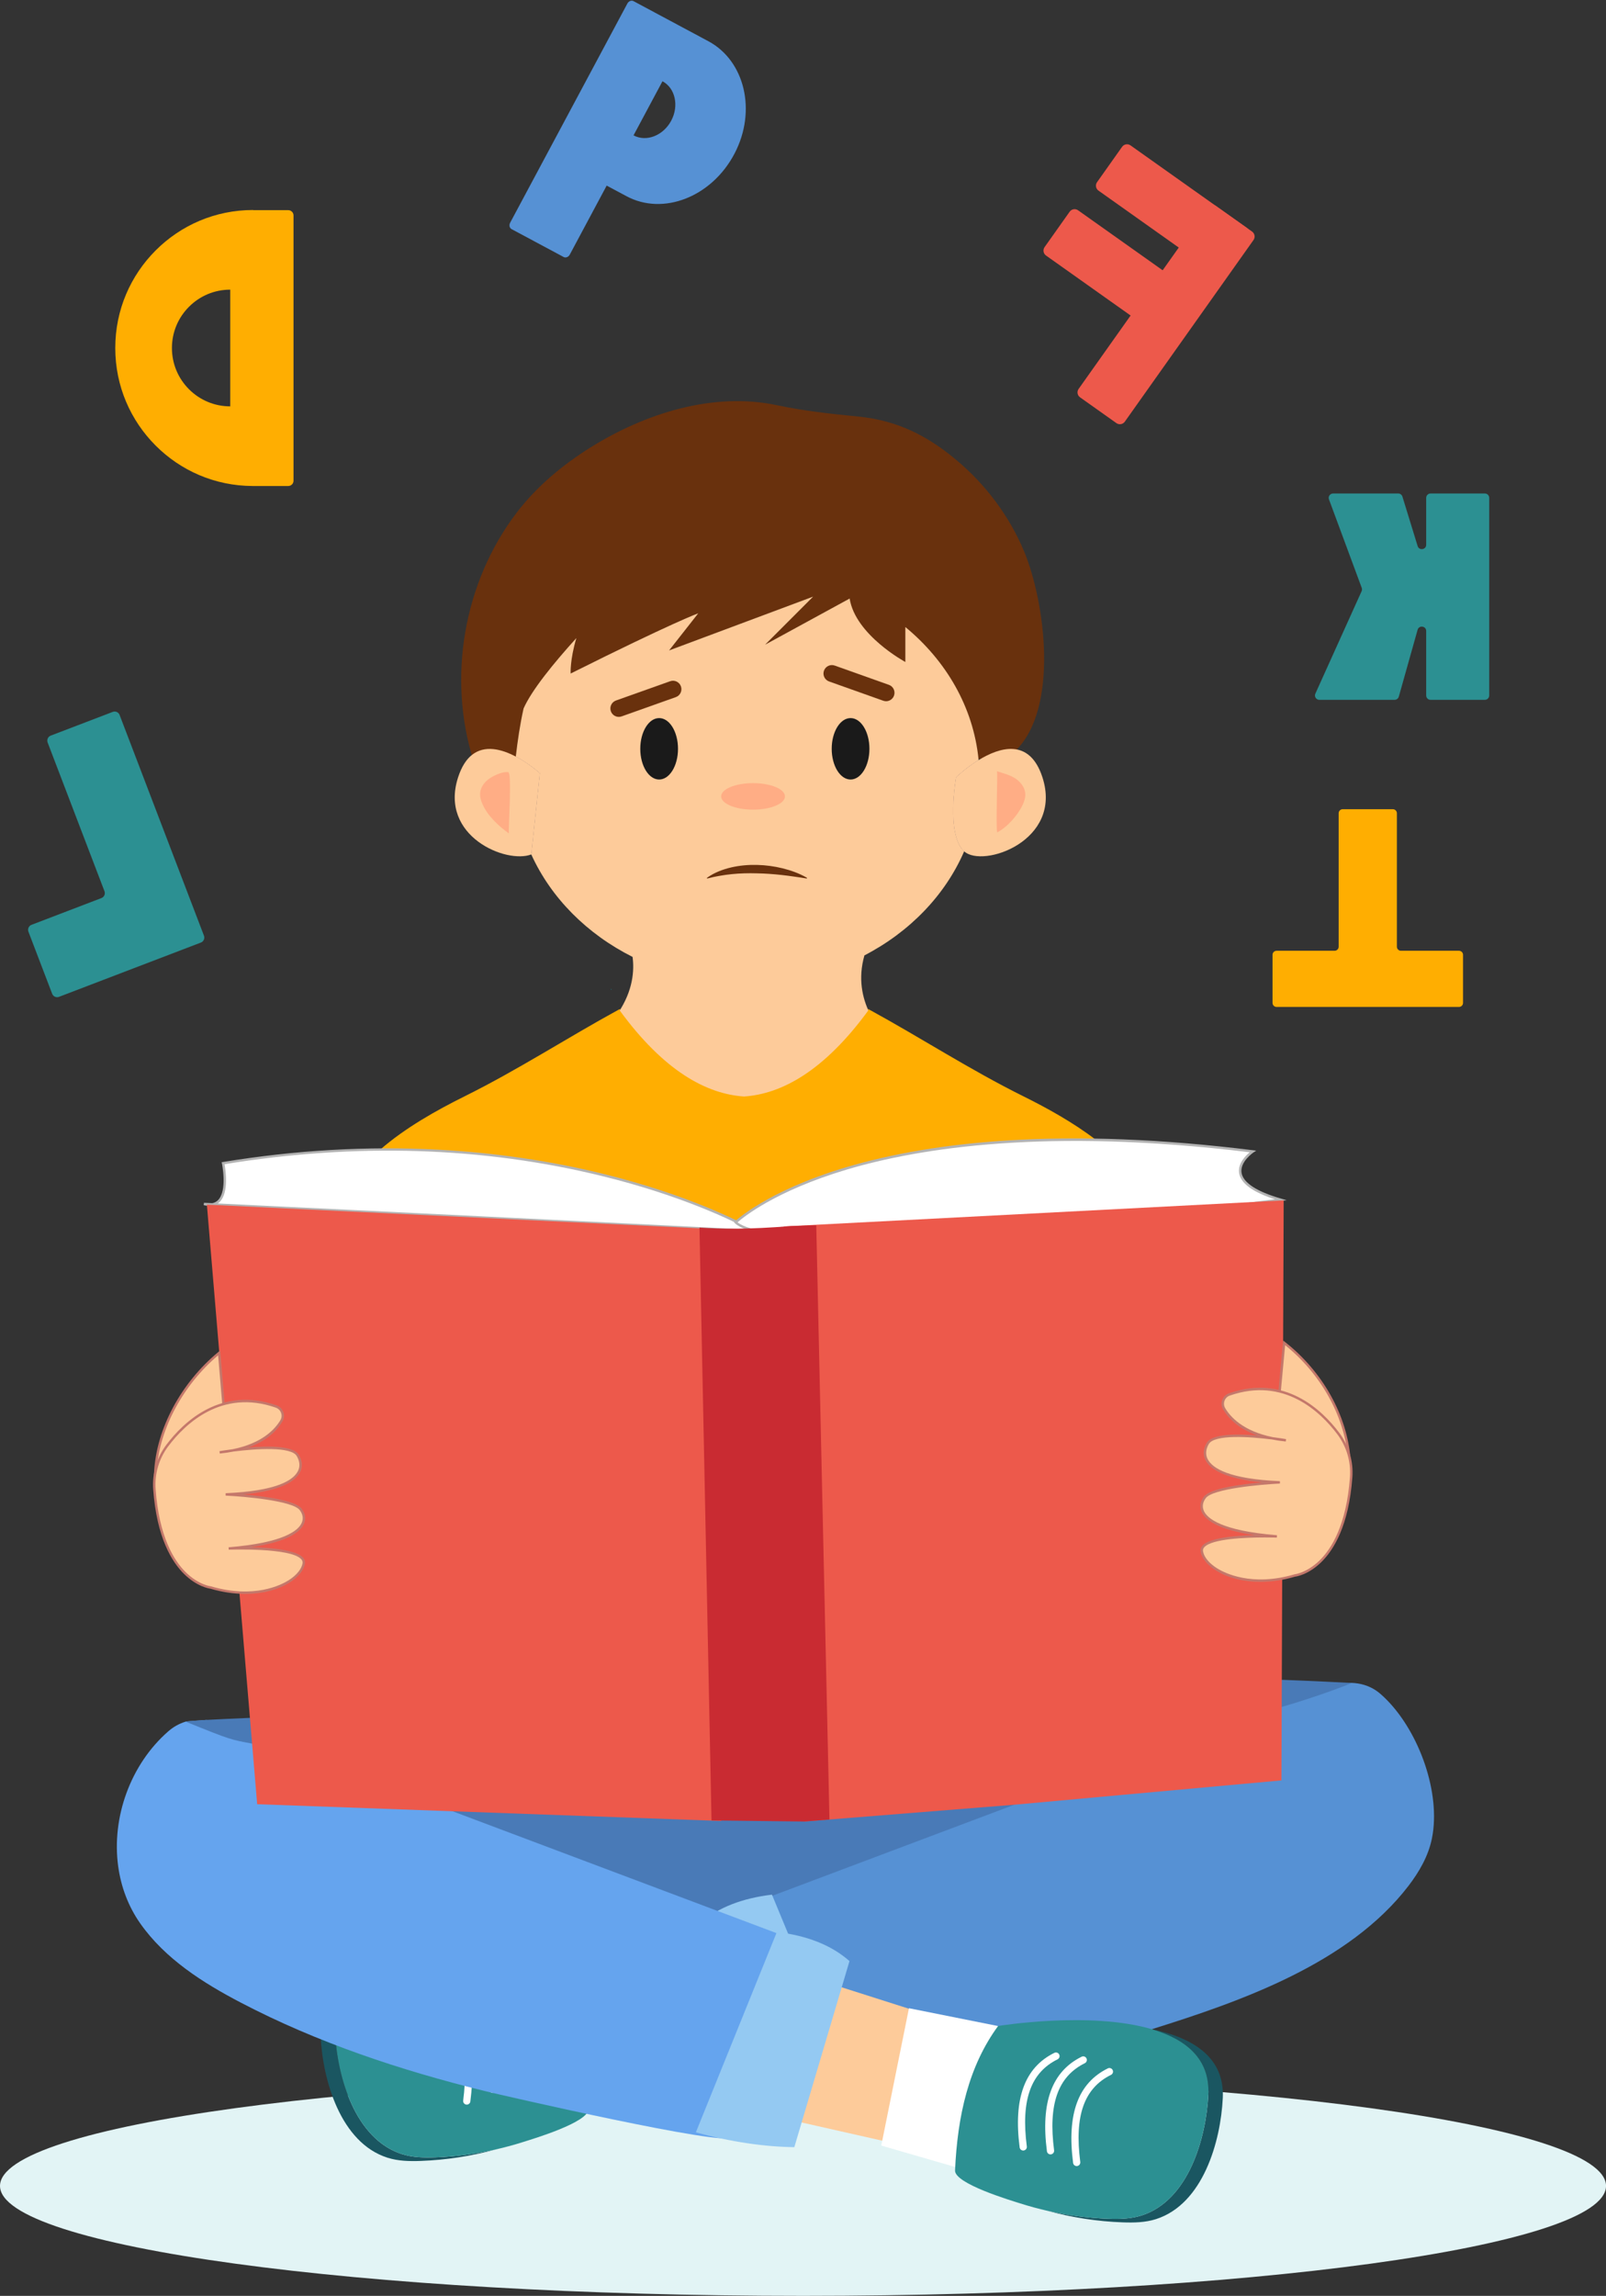 <?xml version="1.0" encoding="UTF-8"?><svg xmlns="http://www.w3.org/2000/svg" xmlns:xlink="http://www.w3.org/1999/xlink" height="1672.9" preserveAspectRatio="xMidYMid meet" version="1.0" viewBox="0.0 -0.5 1170.9 1672.9" width="1170.9" zoomAndPan="magnify"><rect x="0.0" y="-0.5" width="1170.9" height="1672.9" fill="#333333" stroke="none"/><defs><clipPath id="a"><path d="M 0 1512 L 1170.922 1512 L 1170.922 1672.391 L 0 1672.391 Z M 0 1512"/></clipPath></defs><g><g clip-path="url(#a)"><path d="M 1170.922 1592.27 C 1170.922 1636.52 908.801 1672.391 585.461 1672.391 C 262.117 1672.391 0 1636.52 0 1592.27 C 0 1548.02 262.117 1512.16 585.461 1512.16 C 908.801 1512.16 1170.922 1548.02 1170.922 1592.27" fill="#e2f4f5"/></g><g><path d="M 482.996 58.711 C 487.684 61.215 490.703 65.668 491.855 70.879 C 493.008 76.094 492.277 82.004 489.352 87.473 C 486.43 92.93 481.918 96.816 476.941 98.758 C 471.961 100.688 466.59 100.637 461.902 98.133 Z M 457.41 2.066 L 371.953 161.773 C 371.004 163.551 371.465 165.645 372.984 166.453 L 410.945 186.77 C 412.465 187.578 414.457 186.801 415.406 185.035 L 442.316 134.738 L 456.801 142.484 C 470.129 149.617 485.578 149.77 499.766 144.25 C 514.164 138.66 527.273 127.23 535.57 111.336 C 551.832 80.207 542.992 43.734 516.449 29.531 L 461.871 0.32 C 460.352 -0.488 458.359 0.293 457.41 2.066" fill="#5691d4"/></g><g><path d="M 1018.441 689.332 L 1018.441 592.078 C 1018.441 590.449 1017.129 589.129 1015.5 589.129 L 978.938 589.129 C 977.312 589.129 975.992 590.449 975.992 592.078 L 975.992 689.332 C 975.992 690.957 974.676 692.277 973.051 692.277 L 930.727 692.277 C 929.102 692.277 927.781 693.594 927.781 695.219 L 927.781 730.266 C 927.781 731.891 929.102 733.211 930.727 733.211 L 1063.711 733.211 C 1065.34 733.211 1066.66 731.891 1066.66 730.266 L 1066.66 695.219 C 1066.66 693.594 1065.34 692.277 1063.711 692.277 L 1021.391 692.277 C 1019.762 692.277 1018.441 690.957 1018.441 689.332" fill="#ffae01"/></g><g><path d="M 167.867 295.602 C 156.086 295.59 145.52 290.859 137.805 283.141 C 130.09 275.43 125.348 264.859 125.348 253.078 C 125.348 241.289 130.09 230.719 137.805 223.02 C 145.52 215.301 156.086 210.559 167.867 210.559 Z M 210.129 152.629 L 184.598 152.629 L 184.598 152.52 C 156.727 152.52 131.738 163.719 113.488 181.969 C 95.25 200.211 84.043 225.211 84.043 253.078 C 84.043 280.949 95.25 305.941 113.488 324.191 C 131.641 342.328 156.465 353.52 184.156 353.629 C 184.309 353.629 184.445 353.629 184.598 353.629 L 210.129 353.629 C 212.273 353.629 214 351.91 214 349.762 L 214 156.5 C 214 154.359 212.273 152.629 210.129 152.629" fill="#ffae01"/></g><g><path d="M 34.727 540.52 L 76.172 648.891 C 76.934 650.879 75.934 653.121 73.941 653.879 L 22.957 673.379 C 20.961 674.145 19.961 676.379 20.723 678.375 L 38.027 723.617 C 38.789 725.613 41.027 726.613 43.023 725.852 L 97.617 704.973 L 146.477 686.289 C 148.469 685.523 149.469 683.289 148.707 681.293 L 130.023 632.441 L 87.199 520.449 C 86.434 518.449 84.199 517.461 82.203 518.219 L 36.961 535.52 C 34.965 536.281 33.965 538.52 34.727 540.52" fill="#2c9092"/></g><g><path d="M 787.445 289.02 L 813.934 307.801 C 815.922 309.211 818.676 308.738 820.082 306.75 L 913.902 174.391 C 915.309 172.398 914.84 169.648 912.855 168.238 L 886.363 149.469 C 884.375 148.059 881.621 148.531 880.215 150.512 L 786.398 282.879 C 784.988 284.859 785.457 287.621 787.445 289.02" fill="#ed594b"/></g><g><path d="M 818.094 106.48 L 799.832 132.25 C 798.422 134.238 798.891 136.988 800.879 138.398 L 885.586 198.441 C 887.574 199.852 890.324 199.379 891.734 197.398 L 910 171.629 C 911.406 169.641 910.938 166.891 908.953 165.48 L 824.242 105.441 C 822.258 104.031 819.504 104.5 818.094 106.48" fill="#ed594b"/></g><g><path d="M 779.855 153.781 L 761.59 179.551 C 760.184 181.539 760.652 184.289 762.637 185.699 L 847.348 245.738 C 849.332 247.148 852.086 246.68 853.496 244.691 L 871.758 218.922 C 873.168 216.93 872.699 214.18 870.711 212.77 L 786.004 152.73 C 784.016 151.32 781.266 151.789 779.855 153.781" fill="#ed594b"/></g><g><path d="M 1039.801 362.27 L 1039.801 396.441 C 1039.801 400.102 1034.641 400.871 1033.559 397.371 L 1022.469 361.328 C 1022.059 360 1020.82 359.078 1019.422 359.078 L 971.918 359.078 C 969.699 359.078 968.156 361.301 968.93 363.379 L 992.809 427.852 C 993.098 428.641 993.07 429.512 992.723 430.27 L 959 504.941 C 958.047 507.051 959.59 509.441 961.906 509.441 L 1016.77 509.441 C 1018.199 509.441 1019.449 508.488 1019.84 507.121 L 1033.539 458.41 C 1034.539 454.852 1039.801 455.57 1039.801 459.281 L 1039.801 506.25 C 1039.801 508.02 1041.219 509.441 1042.98 509.441 L 1082.57 509.441 C 1084.328 509.441 1085.762 508.02 1085.762 506.25 L 1085.762 362.27 C 1085.762 360.512 1084.328 359.078 1082.57 359.078 L 1042.98 359.078 C 1041.219 359.078 1039.801 360.512 1039.801 362.27" fill="#2c9092"/></g><g><path d="M 285.121 1433.422 C 261.047 1440.57 243.047 1454.609 244.324 1480.84 C 245.875 1512.59 258.719 1558.09 292.992 1569.07 C 300.801 1571.57 309.16 1571.719 317.355 1571.422 C 332.172 1570.898 346.93 1568.961 361.391 1565.699 C 343.602 1570.57 325.254 1573.398 306.82 1574.059 C 298.625 1574.352 290.27 1574.199 282.461 1571.699 C 248.188 1560.73 235.344 1515.23 233.789 1483.48 C 232.332 1453.539 255.984 1439.48 285.121 1433.422" fill="#1a5661"/></g><g><path d="M 285.121 1433.422 C 330.547 1419.93 397.598 1430.98 397.598 1430.98 C 419.121 1460.301 427.23 1496.609 428.992 1536.238 C 429.426 1545.941 387.816 1558.23 381.547 1560.23 C 374.91 1562.34 368.184 1564.172 361.391 1565.699 C 346.93 1568.961 332.172 1570.898 317.355 1571.422 C 309.16 1571.719 300.801 1571.57 292.992 1569.07 C 258.719 1558.09 245.875 1512.59 244.324 1480.84 C 243.047 1454.609 261.047 1440.57 285.121 1433.422" fill="#2c9092"/></g><g><path d="M 379.289 1521.719 C 379.176 1521.719 379.059 1521.711 378.945 1521.699 C 377.504 1521.512 376.484 1520.191 376.672 1518.75 C 381.035 1485.148 373.91 1464.98 354.254 1455.27 C 352.949 1454.629 352.414 1453.051 353.059 1451.738 C 353.703 1450.441 355.281 1449.898 356.586 1450.551 C 378.242 1461.238 386.523 1483.77 381.895 1519.43 C 381.723 1520.75 380.59 1521.719 379.289 1521.719" fill="#fff"/></g><g><path d="M 359.398 1524.539 C 359.285 1524.539 359.172 1524.531 359.059 1524.512 C 357.613 1524.328 356.598 1523.012 356.785 1521.57 C 361.145 1487.961 354.02 1467.789 334.367 1458.09 C 333.062 1457.441 332.527 1455.859 333.172 1454.559 C 333.816 1453.262 335.395 1452.719 336.699 1453.371 C 358.355 1464.059 366.633 1486.59 362.008 1522.238 C 361.836 1523.57 360.703 1524.539 359.398 1524.539" fill="#fff"/></g><g><path d="M 340.316 1533.039 C 340.203 1533.039 340.09 1533.031 339.973 1533.012 C 338.531 1532.828 337.512 1531.512 337.699 1530.059 C 342.062 1496.461 334.938 1476.289 315.281 1466.59 C 313.977 1465.941 313.445 1464.359 314.09 1463.059 C 314.73 1461.762 316.309 1461.219 317.613 1461.859 C 339.27 1472.559 347.551 1495.09 342.922 1530.738 C 342.75 1532.07 341.617 1533.039 340.316 1533.039" fill="#fff"/></g><g><path d="M 818.062 1426.82 L 282.637 1426.82 L 282.637 1288.129 L 818.062 1288.129 L 818.062 1426.82" fill="#497ab7"/></g><g><path d="M 1045.02 1332.43 C 1044.762 1334.75 1044.41 1337.02 1043.949 1339.25 C 1041.359 1351.922 1034.719 1363.449 1026.84 1373.711 C 983.398 1430.23 904.871 1457.801 838.883 1478.359 C 814.82 1485.852 600.344 1542.02 596.418 1529.512 C 596.414 1529.5 551.176 1385.34 551.176 1385.34 L 971.137 1227.43 C 983.953 1224.059 996.766 1225.309 1006.469 1233.77 C 1031.328 1255.441 1048.73 1298.441 1045.02 1332.43" fill="#5691d4"/></g><g><path d="M 514.148 1410.539 L 449.891 1436.328 L 475.746 1519.43 L 558.848 1488.039 L 514.148 1410.539" fill="#fcaf8e"/></g><g><path d="M 486.699 1519.859 L 427.012 1532.148 L 394.098 1434.281 L 468.266 1427.691 L 486.699 1519.859" fill="#f2f2f2"/></g><g><path d="M 622.195 1523.371 C 597.422 1532.5 573.707 1541.859 550.09 1536.828 L 509.867 1401.238 C 523.52 1389.199 541.531 1382.59 562.816 1380.039 L 622.195 1523.371" fill="#94c9f2"/></g><g><path d="M 150.516 1252.719 L 150.523 1252.719 C 153.07 1253.07 155.605 1253.711 158.074 1254.641 L 200.012 1270.398 L 200.012 1270.41 L 578.035 1412.551 L 532.793 1556.719 C 530.512 1563.988 366.988 1526.48 353.348 1523.121 C 292.02 1508.02 231.594 1487.988 175.508 1458.68 C 147.734 1444.172 120.383 1426.75 102.336 1401.141 C 93.465 1388.559 88.188 1374.219 86.16 1359.371 C 81.281 1323.66 95.148 1285.039 122.746 1260.98 C 126.477 1257.73 130.766 1255.371 135.332 1253.969 L 135.34 1253.969 C 135.508 1253.91 135.684 1253.852 135.852 1253.809 C 135.859 1253.809 135.859 1253.809 135.867 1253.809 L 150.516 1252.719" fill="#65a4ee"/></g><g><path d="M 605.852 1445.07 L 673.871 1466.73 L 643.391 1559.359 L 574.859 1543.879 L 605.852 1445.07" fill="#fdcb9a"/></g><g><path d="M 642.512 1562.871 L 703.078 1580.422 L 735.117 1477.289 L 662.703 1462.801 L 642.512 1562.871" fill="#fff"/></g><g><path d="M 507.34 1553.211 C 532.793 1560.23 557.371 1563.738 579.121 1564.039 L 619.344 1428.449 C 605.695 1416.41 587.68 1409.801 566.395 1407.25 L 507.34 1553.211" fill="#94c9f2"/></g><g><path d="M 914.512 1248.719 C 921.051 1247.031 927.719 1245.219 934.461 1243.262 C 951.488 1238.309 968.941 1232.461 985.715 1225.809 C 984.105 1225.68 953.527 1224.18 934.539 1223.5 L 914.512 1248.719" fill="#497ab7"/></g><g><path d="M 182.223 1251.238 L 182.211 1251.219 C 169.766 1251.75 158.855 1252.25 150.523 1252.719 L 150.516 1252.719 C 143.723 1253.109 138.656 1253.48 135.867 1253.809 C 135.859 1253.809 135.859 1253.809 135.852 1253.809 C 135.613 1253.84 135.375 1253.871 135.176 1253.898 C 135.227 1253.922 135.277 1253.941 135.332 1253.969 L 135.34 1253.969 C 168.738 1267.531 168.504 1267.121 183.793 1269.98 L 200.012 1270.41 L 200.012 1270.398 L 182.223 1251.238" fill="#497ab7"/></g><g><path d="M 739.898 547.039 C 733.238 553.391 722.527 550.73 713.41 552.559 C 709.555 514.68 689.789 480.859 660.066 456.379 L 660.066 481.859 C 660.066 481.859 623.66 462.25 619.453 435.629 L 557.828 469.25 L 592.84 434.238 L 487.809 473.449 L 509.094 446.371 C 509.094 446.371 490.785 452.91 416.055 490.262 C 416.055 490.262 415.457 480.359 420.215 464.43 C 403.617 482.75 387.605 502.41 381.734 515.711 C 379.129 527.328 377.391 539.199 376.055 550.789 C 376.379 550.949 376.695 551.129 377.012 551.289 C 376.336 552.262 375.844 553.219 375.555 554.16 C 365.484 554.199 355.426 554.238 345.359 554.281 C 325.953 493.559 338.047 423.68 376.73 373.012 C 391.426 353.77 410.551 337.93 431.055 325.199 C 470.5 300.719 519.945 284.898 566.438 294.75 C 586.434 298.98 605.402 301 625.645 303.012 C 653.934 305.809 675.84 316.68 697.594 334.961 C 718.746 352.73 735.836 375.5 746.543 401 C 761.73 437.18 772.684 515.75 739.898 547.039" fill="#69310d"/></g><g><path d="M 467.402 551.641 L 493.719 551.73 L 607.07 552.148 L 633.164 552.262 L 713.41 552.559 C 709.555 514.68 689.789 480.859 660.066 456.379 L 660.066 481.859 C 660.066 481.859 623.66 462.25 619.453 435.629 L 557.828 469.25 L 592.84 434.238 L 487.809 473.449 L 509.094 446.371 C 509.094 446.371 490.785 452.91 416.055 490.262 C 416.055 490.262 415.457 480.359 420.215 464.43 C 403.617 482.75 387.605 502.41 381.734 515.711 C 379.129 527.328 377.391 539.199 376.055 550.789 C 376.379 550.949 376.695 551.129 377.012 551.289 L 467.402 551.641" fill="#69310d"/></g><g><path d="M 445.293 720.23 L 445.859 720.23 C 445.762 720.375 445.664 720.527 445.566 720.668 C 445.379 720.387 445.293 720.23 445.293 720.23" fill="#00b0d0"/></g><g><path d="M 605.996 720.23 C 605.973 720.266 605.941 720.309 605.918 720.34 C 605.789 720.527 605.668 720.703 605.535 720.887 C 605.426 720.668 605.316 720.449 605.207 720.23 L 605.996 720.23" fill="#00b0d0"/></g><g><path d="M 393.531 562.871 C 393.285 562.672 393.031 562.449 392.766 562.23 C 390.387 560.23 387.098 557.641 383.254 555.09 C 382.938 554.879 382.609 554.672 382.285 554.449 C 381.961 554.238 381.629 554.031 381.297 553.82 C 380.969 553.621 380.645 553.422 380.312 553.219 C 380.23 553.16 380.152 553.121 380.074 553.07 C 379.461 552.691 378.836 552.32 378.195 551.961 C 377.809 551.738 377.414 551.52 377.012 551.289 C 376.695 551.129 376.379 550.949 376.055 550.789 C 377.391 539.199 379.129 527.328 381.734 515.711 C 387.605 502.41 403.617 482.75 420.215 464.43 C 415.457 480.359 416.055 490.262 416.055 490.262 C 490.785 452.91 509.094 446.371 509.094 446.371 L 487.809 473.449 L 592.84 434.238 L 557.828 469.25 L 619.453 435.629 C 623.66 462.25 660.066 481.859 660.066 481.859 L 660.066 456.379 C 689.789 480.859 709.555 514.68 713.41 552.559 C 713.434 552.82 713.461 553.078 713.488 553.34 C 704.07 559.121 697.125 565.879 697.125 565.879 C 697.125 565.879 689.586 607.379 702.938 619.82 L 702.953 619.84 C 689.105 651.809 663.238 678.543 630.234 695.648 C 625.434 712.469 628.672 726.688 633.902 737.43 C 633.93 737.465 633.945 737.52 633.965 737.555 C 634.094 737.809 634.219 738.062 634.34 738.309 C 538.676 875.473 455.957 747.172 450.305 738.062 C 450.418 737.895 450.531 737.719 450.645 737.555 C 461.75 721.156 462.477 706.234 461.195 696.754 C 427.957 680.098 401.711 653.77 387.332 622.078 L 393.531 562.871" fill="#fdcb9a"/></g><g><path d="M 387.332 622.078 C 379.469 604.82 375.16 585.949 375.16 566.191 C 375.16 561.93 375.359 557.75 375.758 553.59 L 375.758 553.578 C 375.844 552.648 375.949 551.719 376.055 550.789 C 376.379 550.949 376.695 551.129 377.012 551.289 C 377.414 551.52 377.809 551.738 378.195 551.961 C 378.836 552.328 379.461 552.699 380.074 553.07 C 380.152 553.121 380.23 553.16 380.312 553.219 C 380.645 553.422 380.969 553.621 381.297 553.82 C 381.629 554.031 381.961 554.238 382.285 554.449 C 382.609 554.672 382.938 554.879 383.254 555.09 C 387.098 557.641 390.387 560.23 392.766 562.23 C 393.031 562.461 393.285 562.672 393.531 562.871 L 387.332 622.078" fill="#f6c4ab"/></g><g><path d="M 714.109 566.191 C 714.109 585.102 710.16 603.18 702.953 619.828 L 702.941 619.82 C 689.582 607.379 697.129 565.879 697.129 565.879 C 697.129 565.879 704.07 559.129 713.492 553.34 C 713.906 557.578 714.109 561.871 714.109 566.191" fill="#f6c4ab"/></g><g><path d="M 387.332 622.078 C 369.285 629.129 320.035 608.922 333.992 565.879 C 336.52 558.09 339.969 552.898 343.953 549.68 C 353.312 542.102 365.645 545.289 376.055 550.789 C 376.379 550.949 376.695 551.129 377.012 551.289 C 377.414 551.52 377.809 551.738 378.195 551.961 C 378.836 552.328 379.461 552.699 380.074 553.07 C 380.152 553.121 380.23 553.16 380.312 553.219 C 380.645 553.422 380.969 553.621 381.297 553.82 C 381.629 554.031 381.961 554.238 382.285 554.449 C 382.609 554.672 382.938 554.879 383.254 555.09 C 387.098 557.641 390.387 560.23 392.766 562.23 C 393.031 562.461 393.285 562.672 393.531 562.871 L 387.332 622.078" fill="#fdcb9a"/></g><g><path d="M 702.953 619.828 L 702.941 619.82 C 689.582 607.379 697.129 565.879 697.129 565.879 C 697.129 565.879 704.07 559.129 713.492 553.34 C 728.797 543.93 750.668 537.078 760.016 565.879 C 775.105 612.398 716.336 632.25 702.953 619.828" fill="#fdcb9a"/></g><g><path d="M 726.879 561.48 C 731.371 562.922 736.109 564.059 740.148 566.66 C 743.977 569.129 747.129 573.07 747.496 577.609 C 747.727 580.461 746.852 583.309 745.633 585.898 C 742.066 593.48 734.438 602.18 727.008 606.031 C 725.957 601.891 727.496 561.68 726.879 561.48" fill="#ffad85"/></g><g><path d="M 370.59 562.172 C 366.785 561.531 361.156 564.109 357.781 566.172 C 353.848 568.559 350.559 572.469 350.082 577.051 C 349.785 579.879 350.57 582.719 351.715 585.328 C 355.543 594.051 363.391 601.289 370.992 606.77 C 370.645 602.641 373.305 562.641 370.59 562.172" fill="#ffad85"/></g><g><path d="M 494.32 545.109 C 494.32 557.48 488.164 567.5 480.566 567.5 C 472.973 567.5 466.816 557.48 466.816 545.109 C 466.816 532.75 472.973 522.73 480.566 522.73 C 488.164 522.73 494.32 532.75 494.32 545.109" fill="#1a1a1a"/></g><g><path d="M 633.883 545.109 C 633.883 557.48 627.727 567.5 620.129 567.5 C 612.535 567.5 606.379 557.48 606.379 545.109 C 606.379 532.75 612.535 522.73 620.129 522.73 C 627.727 522.73 633.883 532.75 633.883 545.109" fill="#1a1a1a"/></g><g><path d="M 572.293 579.789 C 572.293 585.121 561.879 589.441 549.031 589.441 C 536.188 589.441 525.773 585.121 525.773 579.789 C 525.773 574.449 536.188 570.129 549.031 570.129 C 561.879 570.129 572.293 574.449 572.293 579.789" fill="#ffad85"/></g><g><path d="M 451.164 521.859 C 448.637 521.859 446.27 520.289 445.375 517.77 C 444.238 514.57 445.906 511.059 449.105 509.922 L 488.605 495.879 C 491.801 494.738 495.316 496.41 496.453 499.609 C 497.59 502.809 495.918 506.32 492.723 507.461 L 453.223 521.5 C 452.539 521.738 451.848 521.859 451.164 521.859" fill="#69310d"/></g><g><path d="M 646.023 510.449 C 645.34 510.449 644.648 510.328 643.965 510.09 L 604.469 496.051 C 601.27 494.91 599.598 491.391 600.734 488.199 C 601.871 485 605.387 483.328 608.582 484.469 L 648.082 498.512 C 651.281 499.648 652.949 503.16 651.812 506.359 C 650.918 508.871 648.551 510.449 646.023 510.449" fill="#69310d"/></g><g><path d="M 246.078 881.828 C 246.102 881.723 246.141 881.629 246.184 881.52 C 249.309 872.523 253.441 863.949 259.219 856.207 C 264.273 849.434 270.41 843.078 277.227 837.145 C 295.363 821.336 318.336 808.457 338.559 798.426 C 377.766 778.984 413.199 755.863 451.297 735.051 C 451.383 735 451.473 734.965 451.523 734.922 C 451.672 734.832 451.742 734.797 451.742 734.797 L 452.227 734.797 C 452.199 734.832 452.184 734.887 452.156 734.922 C 452.023 735.176 451.891 735.43 451.762 735.676 C 451.777 735.699 451.805 735.734 451.82 735.762 C 484.211 780.09 515.168 796.645 542.449 798.469 C 569.738 796.645 600.715 780.07 633.105 735.719 C 633.121 735.699 633.129 735.691 633.141 735.676 C 633.023 735.457 632.902 735.227 632.789 735 C 632.77 734.973 632.762 734.945 632.742 734.922 C 632.719 734.887 632.699 734.832 632.672 734.797 L 633.156 734.797 C 633.156 734.797 633.227 734.832 633.375 734.922 C 633.43 734.965 633.516 735 633.605 735.051 C 671.699 755.863 707.133 778.984 746.344 798.426 C 763.449 806.914 782.504 817.43 798.953 830.023 C 809.27 837.934 818.547 846.648 825.684 856.207 C 830.977 863.309 834.891 871.094 837.918 879.273 C 841.996 892.766 249.598 893.895 246.078 881.828 Z M 860.844 1057.719 L 860.848 1057.719 L 860.848 1057.73 C 860.848 1057.719 860.848 1057.719 860.844 1057.719 Z M 224.051 1057.73 L 224.055 1057.719 C 224.055 1057.719 224.051 1057.719 224.051 1057.73" fill="#ffae01"/></g><g><path d="M 550.352 896.652 C 550.789 897.094 401.223 807.871 162.652 847.074 C 162.652 847.074 170.078 881.836 148.688 876.785 C 148.688 876.785 549.91 896.215 550.352 896.652" fill="#fff"/></g><g><path d="M 158.801 876.395 C 186.641 877.746 268 881.691 349.398 885.68 C 407.668 888.531 454.113 890.82 487.449 892.488 C 524.949 894.363 540.188 895.137 546.453 895.531 C 532.938 888.312 496.164 870.508 439.285 856.508 C 352.266 835.086 259.543 832.156 163.691 847.793 C 164.453 851.91 167.02 868.551 160.113 875.312 C 159.699 875.715 159.262 876.078 158.801 876.395 Z M 550.422 897.535 C 550.348 897.535 550.27 897.523 550.191 897.504 L 550.188 897.516 C 546.062 896.941 205.715 880.426 154.93 877.965 C 153.031 878.312 150.879 878.203 148.488 877.637 L 148.73 875.906 C 148.73 875.906 150.844 876.008 154.77 876.199 C 156.383 875.875 157.758 875.16 158.887 874.059 C 165.945 867.148 161.84 847.457 161.797 847.258 L 161.602 846.359 L 162.512 846.207 C 215.367 837.523 268.129 834.492 319.332 837.203 C 360.664 839.395 401.16 845.312 439.703 854.801 C 501.836 870.098 540.102 889.938 550.348 895.652 C 550.551 895.77 550.68 895.84 550.727 895.863 L 550.703 895.902 C 550.883 895.945 550.926 895.988 550.969 896.035 L 551.512 896.574 L 551.051 897.184 C 550.855 897.441 550.645 897.535 550.422 897.535" fill="#b3b3b3"/></g><g><path d="M 536.398 890.172 C 536.398 890.172 625.68 802.684 913.414 838.496 C 913.414 838.496 882.516 858.996 933.762 873.703 C 933.762 873.703 569.82 921.52 536.398 890.172" fill="#fff"/></g><g><path d="M 537.719 890.152 C 572.535 917.879 889.797 878.434 929.586 873.355 C 913.379 868.18 904.59 861.766 903.43 854.266 C 902.363 847.332 908.113 841.602 911.156 839.102 C 763.906 821.031 670.102 835.977 617.254 851.746 C 565.406 867.219 541.941 886.418 537.719 890.152 Z M 611.184 901.738 C 568.793 901.738 543.559 898.094 535.797 890.812 L 535.129 890.188 L 535.781 889.547 C 536.008 889.324 558.926 867.32 616.754 850.062 C 650.66 839.945 689.789 833.391 733.059 830.586 C 787.121 827.082 847.836 829.449 913.523 837.625 L 915.867 837.918 L 913.898 839.23 C 913.801 839.297 903.922 845.969 905.168 854.004 C 906.289 861.246 916.262 867.77 934.004 872.859 L 938.062 874.023 L 933.875 874.574 C 932.969 874.695 841.781 886.621 747.688 894.566 C 691.07 899.348 645.504 901.738 611.184 901.738" fill="#b3b3b3"/></g><g><path d="M 739.559 1314.512 L 818.062 1307.359 L 934.25 1296.789 L 934.469 1241.211 L 935.902 874.176 L 576.473 892.879 L 571.414 893.145 L 585.02 1288.129 L 586.348 1326.75 L 739.559 1314.512" fill="#ed594b"/></g><g><path d="M 936.238 977.953 C 963.684 999.465 981.324 1031.172 983.766 1062.789 L 932.844 1014.359 L 936.238 977.953" fill="#fdcb9a"/></g><g><path d="M 933.758 1014.012 L 982.684 1060.551 C 979.641 1030.34 962.711 1000.359 936.965 979.648 Z M 984.816 1065 L 931.93 1014.699 L 935.516 976.27 L 936.781 977.262 C 964.281 998.816 982.172 1030.762 984.641 1062.719 L 984.816 1065" fill="#c4786b"/></g><g><path d="M 975.707 1044.02 C 962.367 1026.301 935.711 1001.82 896.324 1015.57 C 892.074 1017.051 890.191 1022.07 892.477 1025.949 C 897.266 1034.059 909.074 1046.141 937.508 1048.98 C 937.508 1048.98 887.172 1040.23 880.605 1051.172 C 874.039 1062.121 880.605 1077.441 933.129 1079.621 C 933.129 1079.621 884.98 1081.809 878.414 1090.57 C 871.852 1099.32 876.227 1114.641 930.941 1119.02 C 930.941 1119.02 874.039 1116.828 876.227 1129.961 C 878.414 1143.09 906.867 1158.41 944.07 1147.469 C 944.07 1147.469 980.184 1143.672 985.102 1075.84 C 985.926 1064.449 982.574 1053.148 975.707 1044.02" fill="#fdcb9a"/></g><g><path d="M 922.141 1119.762 C 908.586 1119.762 883.523 1120.641 878.008 1126.898 C 877.215 1127.801 876.914 1128.75 877.094 1129.82 C 877.805 1134.078 881.559 1138.621 887.395 1142.281 C 892.727 1145.621 912.566 1155.82 943.824 1146.629 L 943.977 1146.602 C 944.066 1146.59 952.914 1145.531 962.234 1136.359 C 970.883 1127.852 981.715 1110.441 984.227 1075.781 C 985.035 1064.621 981.758 1053.531 975.004 1044.551 C 962.648 1028.129 936.035 1002.641 896.613 1016.398 C 894.82 1017.02 893.414 1018.41 892.762 1020.199 C 892.113 1021.961 892.285 1023.898 893.234 1025.5 C 896.977 1031.852 906.273 1042.32 928.008 1046.691 C 933.367 1047.379 937.113 1048.031 937.656 1048.121 L 937.418 1049.859 C 933.84 1049.5 930.516 1049 927.43 1048.379 C 910.695 1046.25 885.52 1044.68 881.355 1051.629 C 879.715 1054.359 878.254 1058.539 880.617 1062.93 C 884.047 1069.289 895.949 1077.199 933.164 1078.75 L 933.168 1080.5 C 919.891 1081.102 884.301 1084.18 879.117 1091.09 C 877.52 1093.219 875.984 1096.57 877.738 1100.461 C 880.082 1105.66 890.121 1114.871 931.012 1118.141 L 930.906 1119.891 C 930.781 1119.891 927.289 1119.762 922.141 1119.762 Z M 918.863 1152.102 C 906.566 1152.102 895.258 1149.281 886.461 1143.77 C 880.199 1139.84 876.152 1134.871 875.363 1130.102 C 875.094 1128.512 875.543 1127.039 876.691 1125.738 C 881.727 1120.02 900.531 1118.441 914.617 1118.078 C 887.742 1114.102 878.73 1106.93 876.137 1101.18 C 874.496 1097.539 875.055 1093.578 877.715 1090.039 C 882.301 1083.922 905.406 1080.941 920.305 1079.629 C 892.176 1076.891 882.273 1069.699 879.074 1063.762 C 876.891 1059.711 877.164 1055.211 879.852 1050.719 C 883.785 1044.16 901.84 1044.211 916.75 1045.469 C 902.852 1040.559 895.551 1032.891 891.723 1026.391 C 890.508 1024.328 890.285 1021.852 891.113 1019.59 C 891.949 1017.309 893.742 1015.539 896.035 1014.738 C 936.512 1000.621 963.762 1026.691 976.406 1043.488 C 983.418 1052.809 986.816 1064.32 985.977 1075.898 C 983.418 1111.211 972.262 1129.012 963.355 1137.719 C 953.988 1146.879 945.254 1148.211 944.246 1148.328 C 935.648 1150.852 927.035 1152.102 918.863 1152.102" fill="#c4786b"/></g><g><path d="M 525.883 1326.352 L 187.496 1314.141 L 150.828 877.258 L 536.305 895.777 L 525.883 1326.352" fill="#ed594b"/></g><g><path d="M 159.75 985.309 C 132.859 1007.512 114.871 1040.531 113.23 1072.199 L 162.91 1022.5 L 159.75 985.309" fill="#fdcb9a"/></g><g><path d="M 159.02 987.062 C 133.516 1008.691 116.562 1040.109 114.258 1069.941 L 162.004 1022.172 Z M 112.234 1074.441 L 112.352 1072.16 C 113.984 1040.672 131.934 1007.129 159.191 984.629 L 160.484 983.562 L 163.82 1022.84 L 112.234 1074.441" fill="#c4786b"/></g><g><path d="M 121.965 1052.801 C 135.305 1035.078 161.961 1010.602 201.348 1024.34 C 205.598 1025.828 207.48 1030.852 205.195 1034.73 C 200.406 1042.84 188.598 1054.922 160.164 1057.762 C 160.164 1057.762 210.504 1049.012 217.066 1059.949 C 223.633 1070.891 217.066 1086.211 164.543 1088.398 C 164.543 1088.398 212.691 1090.59 219.258 1099.34 C 225.82 1108.102 221.445 1123.422 166.73 1127.789 C 166.73 1127.789 223.633 1125.609 221.445 1138.738 C 219.258 1151.871 190.805 1167.191 153.602 1156.25 C 153.602 1156.25 117.488 1152.441 112.57 1084.621 C 111.746 1073.219 115.098 1061.93 121.965 1052.801" fill="#fdcb9a"/></g><g><path d="M 122.668 1053.328 C 115.91 1062.301 112.637 1073.391 113.445 1084.551 C 115.957 1119.211 126.789 1136.629 135.438 1145.129 C 144.758 1154.309 153.605 1155.359 153.695 1155.371 L 153.848 1155.398 C 185.105 1164.602 204.941 1154.398 210.277 1151.059 C 216.113 1147.398 219.867 1142.859 220.578 1138.59 C 220.754 1137.531 220.457 1136.578 219.664 1135.68 C 212.051 1127.031 167.219 1128.66 166.766 1128.672 L 166.66 1126.922 C 207.547 1123.648 217.59 1114.43 219.934 1109.23 C 221.684 1105.352 220.148 1102 218.555 1099.871 C 213.371 1092.961 177.781 1089.879 164.504 1089.281 L 164.508 1087.52 C 201.727 1085.969 213.625 1078.07 217.055 1071.699 C 219.414 1067.32 217.957 1063.141 216.316 1060.398 C 212.152 1053.461 186.98 1055.031 170.246 1057.16 C 167.16 1057.781 163.836 1058.281 160.254 1058.629 L 160.016 1056.898 C 160.559 1056.801 164.305 1056.16 169.664 1055.469 C 191.398 1051.09 200.695 1040.629 204.438 1034.281 C 205.387 1032.672 205.559 1030.738 204.91 1028.969 C 204.258 1027.18 202.852 1025.801 201.059 1025.172 C 161.641 1011.422 135.023 1036.91 122.668 1053.328 Z M 178.809 1160.879 C 170.637 1160.879 162.027 1159.629 153.426 1157.109 C 152.418 1156.98 143.684 1155.648 134.316 1146.488 C 125.41 1137.789 114.254 1119.988 111.695 1084.68 C 110.855 1073.102 114.254 1061.59 121.266 1052.27 C 133.91 1035.469 161.164 1009.398 201.637 1023.52 C 203.93 1024.32 205.723 1026.078 206.559 1028.371 C 207.387 1030.629 207.164 1033.109 205.949 1035.172 C 202.121 1041.672 194.82 1049.34 180.922 1054.25 C 195.832 1052.98 213.887 1052.941 217.82 1059.5 C 220.512 1063.98 220.781 1068.488 218.598 1072.539 C 215.398 1078.48 205.496 1085.672 177.371 1088.41 C 192.266 1089.719 215.371 1092.699 219.957 1098.82 C 222.617 1102.359 223.176 1106.32 221.535 1109.961 C 218.941 1115.711 209.93 1122.879 183.055 1126.859 C 197.141 1127.219 215.941 1128.801 220.98 1134.52 C 222.129 1135.82 222.574 1137.289 222.309 1138.879 C 221.516 1143.641 217.473 1148.621 211.211 1152.551 C 202.414 1158.059 191.105 1160.879 178.809 1160.879" fill="#c4786b"/></g><g><path d="M 259.43 422.672 L 258.988 422.672 L 258.988 422.66 C 259.137 422.672 259.277 422.672 259.43 422.672" fill="#f04b45"/></g><g><path d="M 515.594 639.012 C 520.883 635.25 526.961 632.98 533.137 631.531 C 539.332 630.109 545.684 629.559 551.965 629.719 C 558.254 629.871 564.48 630.711 570.551 632.191 C 576.613 633.711 582.547 635.781 588.148 639 L 588.234 639.051 C 588.379 639.141 588.426 639.32 588.344 639.461 C 588.281 639.57 588.156 639.629 588.035 639.609 L 583.531 638.891 L 579.02 638.238 C 576.012 637.809 573.004 637.398 569.98 637.07 C 563.945 636.398 557.887 635.969 551.82 635.859 C 545.758 635.68 539.688 635.828 533.652 636.43 C 530.637 636.719 527.637 637.148 524.652 637.68 C 523.152 637.91 521.676 638.25 520.188 638.539 C 518.707 638.859 517.238 639.25 515.762 639.602 C 515.602 639.641 515.438 639.539 515.398 639.379 C 515.371 639.262 515.422 639.129 515.52 639.059 L 515.594 639.012" fill="#69310d"/></g><g><path d="M 840.176 1478.191 C 864.25 1485.34 882.254 1499.379 880.973 1525.609 C 879.422 1557.359 866.578 1602.859 832.305 1613.828 C 824.496 1616.328 816.141 1616.48 807.941 1616.191 C 793.129 1615.66 778.367 1613.73 763.91 1610.469 C 781.699 1615.328 800.043 1618.172 818.477 1618.82 C 826.672 1619.121 835.027 1618.961 842.84 1616.461 C 877.109 1605.488 889.957 1559.988 891.508 1528.238 C 892.969 1498.301 869.312 1484.25 840.176 1478.191" fill="#1a5661"/></g><g><path d="M 840.176 1478.191 C 794.75 1464.699 727.699 1475.738 727.699 1475.738 C 706.176 1505.07 698.066 1541.379 696.305 1581 C 695.875 1590.699 737.48 1602.988 743.75 1604.988 C 750.387 1607.109 757.113 1608.93 763.91 1610.469 C 778.367 1613.73 793.129 1615.66 807.941 1616.191 C 816.141 1616.48 824.496 1616.328 832.305 1613.828 C 866.578 1602.859 879.422 1557.359 880.973 1525.609 C 882.254 1499.379 864.25 1485.34 840.176 1478.191" fill="#2c9092"/></g><g><path d="M 746.012 1566.488 C 744.707 1566.488 743.574 1565.52 743.402 1564.191 C 738.773 1528.539 747.055 1506.012 768.711 1495.309 C 770.012 1494.672 771.594 1495.199 772.238 1496.512 C 772.883 1497.809 772.348 1499.391 771.043 1500.039 C 751.387 1509.738 744.266 1529.91 748.625 1563.512 C 748.812 1564.961 747.797 1566.281 746.352 1566.461 C 746.238 1566.48 746.121 1566.488 746.012 1566.488" fill="#fff"/></g><g><path d="M 765.898 1569.301 C 764.594 1569.301 763.461 1568.34 763.289 1567.012 C 758.664 1531.359 766.941 1508.828 788.598 1498.129 C 789.902 1497.488 791.48 1498.02 792.125 1499.328 C 792.77 1500.629 792.234 1502.211 790.93 1502.852 C 771.277 1512.559 764.152 1532.73 768.512 1566.328 C 768.699 1567.77 767.684 1569.09 766.242 1569.281 C 766.125 1569.301 766.012 1569.301 765.898 1569.301" fill="#fff"/></g><g><path d="M 784.984 1577.801 C 783.68 1577.801 782.547 1576.828 782.375 1575.512 C 777.746 1539.852 786.027 1517.32 807.684 1506.629 C 808.984 1505.988 810.566 1506.52 811.211 1507.828 C 811.855 1509.129 811.32 1510.711 810.016 1511.352 C 790.359 1521.059 783.238 1541.23 787.598 1574.828 C 787.785 1576.27 786.77 1577.59 785.324 1577.781 C 785.211 1577.789 785.098 1577.801 784.984 1577.801" fill="#fff"/></g><g><path d="M 604.734 1325.289 L 603.91 1288.129 L 595.113 892.266 L 576.473 892.879 L 576.461 892.879 C 544.848 895.406 526.105 895.008 509.973 894.02 L 518.75 1325.961 L 586.348 1326.75 L 604.734 1325.289" fill="#c92b32"/></g></g></svg>
